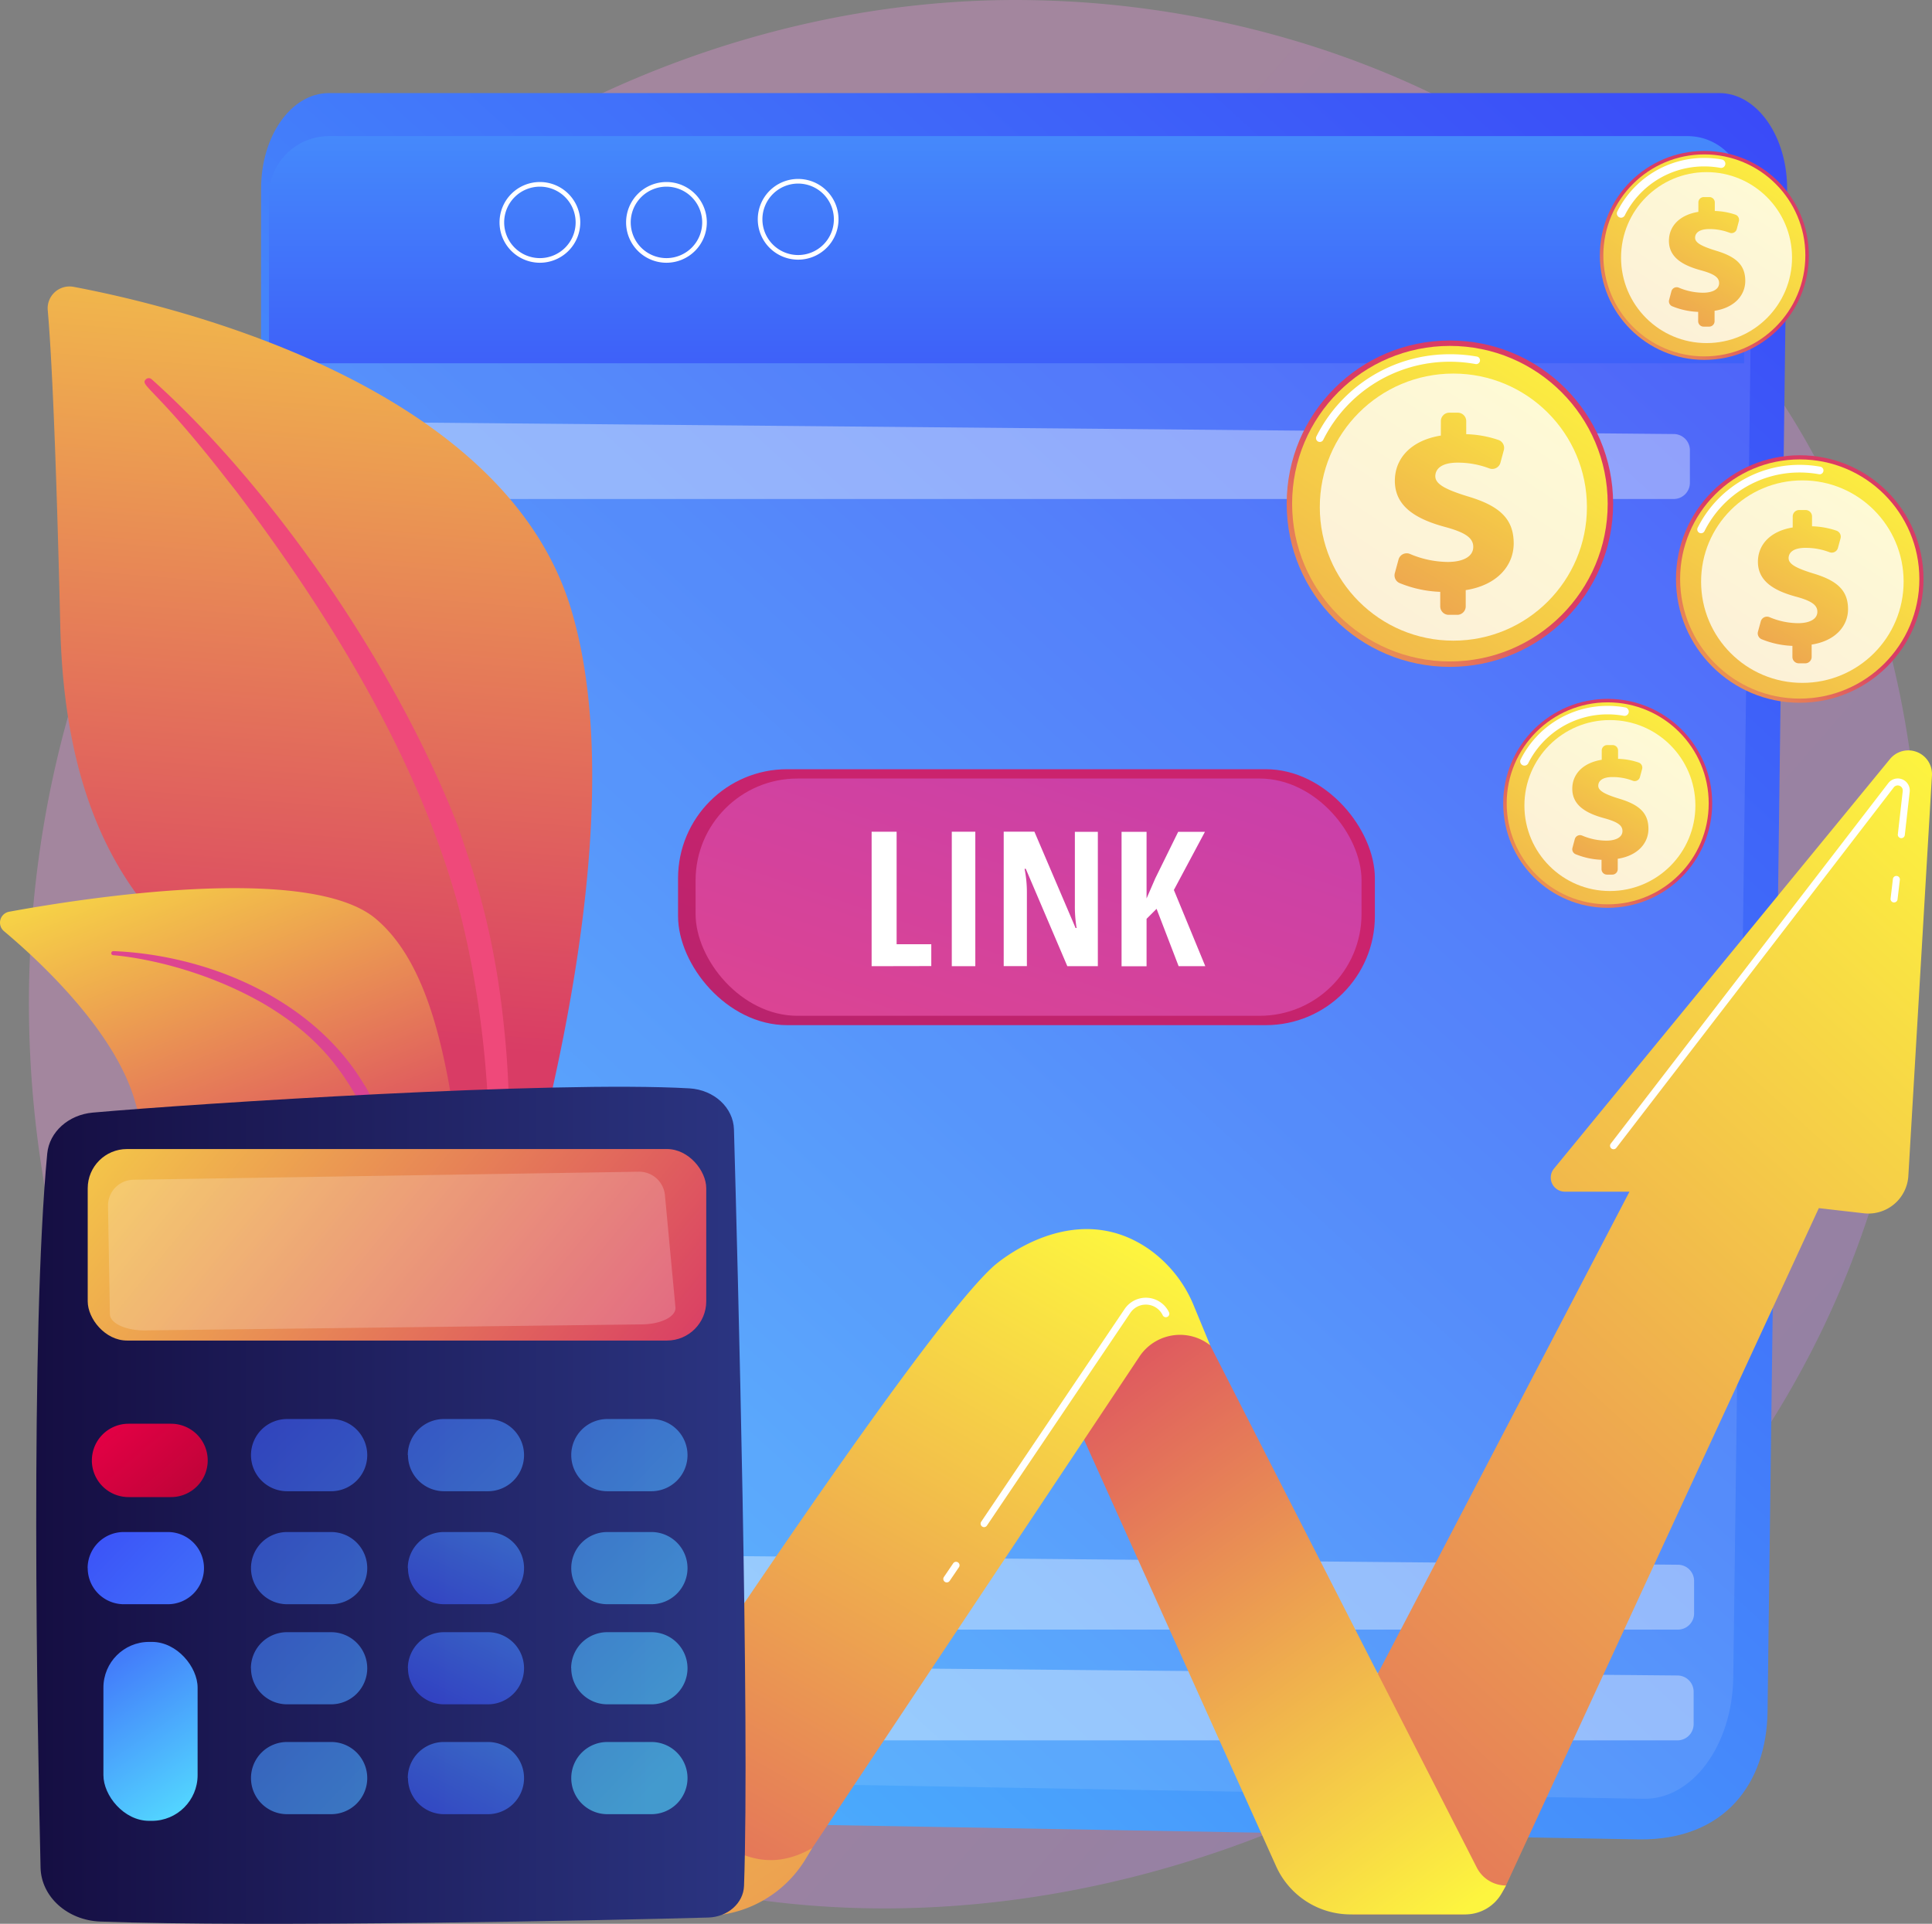 <svg xmlns="http://www.w3.org/2000/svg" xmlns:xlink="http://www.w3.org/1999/xlink" viewBox="0 0 833.2 829.78"><rect x="0" y="0" width="833.2" height="829.78" fill="#808080" stroke="none"/><defs><style>.cls-1{opacity:0.3;fill:url(#linear-gradient);}.cls-2{fill:url(#linear-gradient-2);}.cls-15,.cls-3,.cls-32,.cls-5,.cls-6{fill:#fff;}.cls-3{opacity:0.1;}.cls-4{fill:url(#linear-gradient-3);}.cls-5{opacity:0.37;}.cls-7{fill:url(#linear-gradient-4);}.cls-8{fill:url(#linear-gradient-5);}.cls-9{fill:url(#linear-gradient-6);}.cls-10{fill:url(#linear-gradient-7);}.cls-11{fill:url(#linear-gradient-8);}.cls-12{fill:url(#linear-gradient-9);}.cls-13{fill:url(#linear-gradient-10);}.cls-14{fill:url(#linear-gradient-11);}.cls-15{opacity:0.78;}.cls-16{fill:url(#linear-gradient-12);}.cls-17{fill:url(#linear-gradient-13);}.cls-18{fill:url(#linear-gradient-14);}.cls-19{fill:url(#linear-gradient-15);}.cls-20{fill:url(#linear-gradient-16);}.cls-21{fill:url(#linear-gradient-17);}.cls-22{fill:url(#linear-gradient-18);}.cls-23{fill:url(#linear-gradient-19);}.cls-24{fill:url(#linear-gradient-20);}.cls-25{fill:url(#linear-gradient-21);}.cls-26{fill:url(#linear-gradient-22);}.cls-27{fill:url(#linear-gradient-23);}.cls-28{fill:url(#linear-gradient-24);}.cls-29{fill:url(#linear-gradient-25);}.cls-30{fill:url(#linear-gradient-26);}.cls-31{fill:url(#linear-gradient-27);}.cls-32{opacity:0.2;}.cls-33,.cls-34,.cls-35,.cls-37,.cls-38,.cls-39,.cls-41,.cls-42,.cls-43,.cls-44,.cls-45,.cls-46{opacity:0.63;}.cls-33{fill:url(#linear-gradient-28);}.cls-34{fill:url(#linear-gradient-29);}.cls-35{fill:url(#linear-gradient-30);}.cls-36{fill:url(#linear-gradient-31);}.cls-37{fill:url(#linear-gradient-32);}.cls-38{fill:url(#linear-gradient-33);}.cls-39{fill:url(#linear-gradient-34);}.cls-40{fill:url(#linear-gradient-35);}.cls-41{fill:url(#linear-gradient-36);}.cls-42{fill:url(#linear-gradient-37);}.cls-43{fill:url(#linear-gradient-38);}.cls-44{fill:url(#linear-gradient-39);}.cls-45{fill:url(#linear-gradient-40);}.cls-46{fill:url(#linear-gradient-41);}.cls-47{fill:url(#linear-gradient-42);}</style><linearGradient id="linear-gradient" x1="897.78" y1="834.27" x2="285.62" y2="298.64" gradientUnits="userSpaceOnUse"><stop offset="0" stop-color="#b37cff"/><stop offset="1" stop-color="#f895e7"/></linearGradient><linearGradient id="linear-gradient-2" x1="-56.2" y1="954.24" x2="826.3" y2="-15.72" gradientUnits="userSpaceOnUse"><stop offset="0" stop-color="#53d8ff"/><stop offset="1" stop-color="#3840f7"/></linearGradient><linearGradient id="linear-gradient-3" x1="434.08" y1="-131.98" x2="434.08" y2="235.08" xlink:href="#linear-gradient-2"/><linearGradient id="linear-gradient-4" x1="453.38" y1="358.73" x2="146.54" y2="1168.22" gradientUnits="userSpaceOnUse"><stop offset="0" stop-color="#cb236d"/><stop offset="1" stop-color="#4c246d"/></linearGradient><linearGradient id="linear-gradient-5" x1="571.38" y1="8.55" x2="357.6" y2="641.55" gradientUnits="userSpaceOnUse"><stop offset="0" stop-color="#a737d5"/><stop offset="1" stop-color="#ef497a"/></linearGradient><linearGradient id="linear-gradient-6" x1="901.7" y1="384.69" x2="392.96" y2="944.3" gradientUnits="userSpaceOnUse"><stop offset="0" stop-color="#fdf53f"/><stop offset="1" stop-color="#d93c65"/></linearGradient><linearGradient id="linear-gradient-7" x1="632.6" y1="823.23" x2="439.2" y2="555.23" xlink:href="#linear-gradient-6"/><linearGradient id="linear-gradient-8" x1="478.19" y1="529.96" x2="249.26" y2="929.13" xlink:href="#linear-gradient-6"/><linearGradient id="linear-gradient-9" x1="93.28" y1="518.67" x2="561.33" y2="1223.74" xlink:href="#linear-gradient-6"/><linearGradient id="linear-gradient-10" x1="673.37" y1="181.73" x2="733.8" y2="111.58" xlink:href="#linear-gradient-6"/><linearGradient id="linear-gradient-11" x1="767.95" y1="60.42" x2="589.25" y2="330.39" xlink:href="#linear-gradient-6"/><linearGradient id="linear-gradient-12" x1="762.62" y1="68.15" x2="667.46" y2="227.91" xlink:href="#linear-gradient-6"/><linearGradient id="linear-gradient-13" x1="631.69" y1="418.06" x2="692.12" y2="347.92" xlink:href="#linear-gradient-6"/><linearGradient id="linear-gradient-14" x1="726.27" y1="296.75" x2="547.57" y2="566.73" xlink:href="#linear-gradient-6"/><linearGradient id="linear-gradient-15" x1="720.94" y1="304.49" x2="625.78" y2="464.24" xlink:href="#linear-gradient-6"/><linearGradient id="linear-gradient-16" x1="528.97" y1="329.05" x2="623.39" y2="219.46" xlink:href="#linear-gradient-6"/><linearGradient id="linear-gradient-17" x1="676.74" y1="139.53" x2="397.54" y2="561.31" xlink:href="#linear-gradient-6"/><linearGradient id="linear-gradient-18" x1="668.41" y1="151.62" x2="519.74" y2="401.2" xlink:href="#linear-gradient-6"/><linearGradient id="linear-gradient-19" x1="703.13" y1="334.51" x2="774.72" y2="251.42" xlink:href="#linear-gradient-6"/><linearGradient id="linear-gradient-20" x1="815.17" y1="190.82" x2="603.49" y2="510.6" xlink:href="#linear-gradient-6"/><linearGradient id="linear-gradient-21" x1="808.85" y1="199.98" x2="696.14" y2="389.21" xlink:href="#linear-gradient-6"/><linearGradient id="linear-gradient-22" x1="160.28" y1="-28.67" x2="121.27" y2="445.38" xlink:href="#linear-gradient-6"/><linearGradient id="linear-gradient-23" x1="-2649.71" y1="1411.04" x2="-2421.72" y2="1027.06" gradientTransform="matrix(-1, 0, 0, 1, -1874.86, 0)" xlink:href="#linear-gradient-5"/><linearGradient id="linear-gradient-24" x1="58.86" y1="330.47" x2="136.85" y2="528.46" xlink:href="#linear-gradient-6"/><linearGradient id="linear-gradient-25" x1="527.98" y1="115.12" x2="11.98" y2="603.12" xlink:href="#linear-gradient-5"/><linearGradient id="linear-gradient-26" x1="1845.01" y1="649.28" x2="2150.92" y2="649.28" gradientTransform="matrix(-1, 0, 0, 1, 2166.54, 0)" gradientUnits="userSpaceOnUse"><stop offset="0" stop-color="#2b3582"/><stop offset="1" stop-color="#150e42"/></linearGradient><linearGradient id="linear-gradient-27" x1="4.01" y1="400.36" x2="273.99" y2="620.85" xlink:href="#linear-gradient-6"/><linearGradient id="linear-gradient-28" x1="1817.94" y1="701.95" x2="2023.07" y2="504.47" gradientTransform="matrix(-1, 0, 0, 1, 2166.54, 0)" xlink:href="#linear-gradient-2"/><linearGradient id="linear-gradient-29" x1="1851.81" y1="737.13" x2="2056.94" y2="539.65" gradientTransform="matrix(-1, 0, 0, 1, 2166.54, 0)" xlink:href="#linear-gradient-2"/><linearGradient id="linear-gradient-30" x1="1884.37" y1="770.96" x2="2089.5" y2="573.47" gradientTransform="matrix(-1, 0, 0, 1, 2166.54, 0)" xlink:href="#linear-gradient-2"/><linearGradient id="linear-gradient-31" x1="6417.41" y1="611.68" x2="6305.81" y2="743.27" gradientTransform="matrix(-1, 0, 0, 1, 6466.54, 0)" gradientUnits="userSpaceOnUse"><stop offset="0" stop-color="#e40045"/><stop offset="1" stop-color="#5c0e16"/></linearGradient><linearGradient id="linear-gradient-32" x1="1842.29" y1="727.25" x2="2047.42" y2="529.76" gradientTransform="matrix(-1, 0, 0, 1, 2166.54, 0)" xlink:href="#linear-gradient-2"/><linearGradient id="linear-gradient-33" x1="236.48" y1="598.31" x2="183.78" y2="714.23" xlink:href="#linear-gradient-2"/><linearGradient id="linear-gradient-34" x1="1908.73" y1="796.25" x2="2113.86" y2="598.77" gradientTransform="matrix(-1, 0, 0, 1, 2166.54, 0)" xlink:href="#linear-gradient-2"/><linearGradient id="linear-gradient-35" x1="1942.6" y1="831.43" x2="2147.73" y2="633.95" gradientTransform="matrix(-1, 0, 0, 1, 2166.54, 0)" xlink:href="#linear-gradient-2"/><linearGradient id="linear-gradient-36" x1="1863.86" y1="749.65" x2="2068.99" y2="552.17" gradientTransform="matrix(-1, 0, 0, 1, 2166.54, 0)" xlink:href="#linear-gradient-2"/><linearGradient id="linear-gradient-37" x1="242.63" y1="636.28" x2="184.66" y2="752.21" xlink:href="#linear-gradient-2"/><linearGradient id="linear-gradient-38" x1="1930.3" y1="818.66" x2="2135.43" y2="621.17" gradientTransform="matrix(-1, 0, 0, 1, 2166.54, 0)" xlink:href="#linear-gradient-2"/><linearGradient id="linear-gradient-39" x1="1887.54" y1="774.25" x2="2092.67" y2="576.76" gradientTransform="matrix(-1, 0, 0, 1, 2166.54, 0)" xlink:href="#linear-gradient-2"/><linearGradient id="linear-gradient-40" x1="241.04" y1="690.27" x2="179.31" y2="808.45" xlink:href="#linear-gradient-2"/><linearGradient id="linear-gradient-41" x1="1953.98" y1="843.25" x2="2159.11" y2="645.77" gradientTransform="matrix(-1, 0, 0, 1, 2166.54, 0)" xlink:href="#linear-gradient-2"/><linearGradient id="linear-gradient-42" x1="2080.1" y1="778.06" x2="2147.63" y2="679.96" gradientTransform="matrix(-1, 0, 0, 1, 2166.54, 0)" xlink:href="#linear-gradient-2"/></defs><title>ic3</title><g id="Слой_2" data-name="Слой 2"><g id="Metaphor_illustration" data-name="Metaphor illustration"><path class="cls-1" d="M793.75,556.09C714.63,742.38,503.89,846.74,321.13,818.59,291.39,814,209.86,800.36,137.68,736-1.28,612.07-31,366.69,81.09,193.76,162.68,67.9,308.92-3.44,447.89.13,477.82.9,592.53,5.63,693.35,88.76A378.08,378.08,0,0,1,770.25,176C839.37,284.1,845.31,434.69,793.75,556.09Z"/><path class="cls-2" d="M141.8,40.15H741.49c16.35,0,29.52,18.92,29.23,42l-8.44,656.1c-.4,30.88-18.41,55.51-55.26,55.12l-555.09-9.82c-21.26-.38-38.93-17.79-39.61-39.83q0-.93,0-1.87l.28-660.47C112.58,58.59,125.66,40.15,141.8,40.15Z"/><path class="cls-3" d="M151.69,60.22H727.53c15.7,0,28.35,18,28.06,39.88l-8.1,623.39c-.38,29.34-17.67,52.74-38.7,52.37L151.07,766.1c-15.37-.27-27.73-17.74-27.72-39.19l.27-627.54C123.63,77.74,136.2,60.22,151.69,60.22Z"/><path class="cls-4" d="M141.86,58.71H727.74a24.45,24.45,0,0,1,24.45,24.45v73.53a0,0,0,0,1,0,0H116a0,0,0,0,1,0,0V84.61A25.91,25.91,0,0,1,141.86,58.71Z"/><path class="cls-5" d="M721.93,215.23H152a7,7,0,0,1-6.85-7.11v-19A7,7,0,0,1,152.1,182L722,187.21a7,7,0,0,1,6.79,7.11v13.79A7,7,0,0,1,721.93,215.23Z"/><path class="cls-5" d="M723.53,750.66h-572a7,7,0,0,1-6.87-7.11v-19a7,7,0,0,1,6.93-7.11l572,5.24a7,7,0,0,1,6.81,7.11v13.79A7,7,0,0,1,723.53,750.66Z"/><path class="cls-5" d="M723.73,702.89h-572a7,7,0,0,1-6.87-7.11v-19a7,7,0,0,1,6.93-7.11l572,5.24A7,7,0,0,1,730.6,682v13.79A7,7,0,0,1,723.73,702.89Z"/><path class="cls-6" d="M344.21,112a17.41,17.41,0,1,1,17.41-17.41A17.43,17.43,0,0,1,344.21,112Zm0-32.82a15.41,15.41,0,1,0,15.41,15.41A15.43,15.43,0,0,0,344.21,79.18Z"/><path class="cls-6" d="M287.42,113.33a17.41,17.41,0,1,1,17.41-17.41A17.43,17.43,0,0,1,287.42,113.33Zm0-32.82a15.41,15.41,0,1,0,15.41,15.41A15.43,15.43,0,0,0,287.42,80.51Z"/><path class="cls-6" d="M232.84,113.33a17.41,17.41,0,1,1,17.41-17.41A17.43,17.43,0,0,1,232.84,113.33Zm0-32.82a15.41,15.41,0,1,0,15.41,15.41A15.43,15.43,0,0,0,232.84,80.51Z"/><rect class="cls-7" x="292.42" y="331.78" width="300.51" height="110.39" rx="47.04" ry="47.04"/><rect class="cls-8" x="299.98" y="335.8" width="287.2" height="102.34" rx="43.94" ry="43.94"/><path class="cls-6" d="M375.9,416.74v-58h10.78v48.52h14.95v9.43Z"/><path class="cls-6" d="M410.47,416.74v-58h10.15v58Z"/><path class="cls-6" d="M473.46,416.74H460.3l-17.92-42h-.52a51,51,0,0,1,1,10.31v31.67h-10v-58h13.24l17.76,41.55h.44a56.47,56.47,0,0,1-.75-9.91V358.79h9.91Z"/><path class="cls-6" d="M519.8,416.74h-11.5L498.79,392l-4.32,4.32v20.46H483.69v-58h10.78v28.74l3.77-8.68,9.87-20.06h11.54l-13.4,25.09Z"/><path class="cls-9" d="M566.76,774.44,702.73,514H674.87a6.08,6.08,0,0,1-4.7-9.94L815.08,327.39a10.22,10.22,0,0,1,18.1,7.08L823,507.19a17.26,17.26,0,0,1-19.19,16.13l-19.42-2.22L649.48,813.25A21.48,21.48,0,0,1,630,825.73H583.22Z"/><path class="cls-10" d="M454.35,591.75l96,213.23a35.2,35.2,0,0,0,32.1,20.75h49.48a18.07,18.07,0,0,0,15.8-9.3l1.76-3.17h0a14.15,14.15,0,0,1-12.6-7.72L509,554.95Z"/><path class="cls-11" d="M521.9,580.26h0a21,21,0,0,0-30.48,4.84l-141.13,212a61,61,0,0,1-50.75,27.19H279.67l-16.16-46.56s131.2-201.18,165-231.61c0,0,33.68-30.35,66.88-7.4a55.41,55.41,0,0,1,19.5,24.57Z"/><path class="cls-12" d="M110,652.56s23.62-29.53,69.4-34.12c0,0,21.74,7.41,65.06,85s72.07,113,105.81,93.68l-2.79,4.64a50.88,50.88,0,0,1-43.59,24.63H285.24c-20.55,0-38.39-31.65-50.38-48.32C201.15,731.22,130.72,659.83,110,652.56Z"/><path class="cls-6" d="M816.83,389.24h-.17a1.5,1.5,0,0,1-1.32-1.66l1-8.43a1.5,1.5,0,1,1,3,.34l-1,8.43A1.5,1.5,0,0,1,816.83,389.24Z"/><path class="cls-6" d="M695.86,495.69a1.5,1.5,0,0,1-1.19-2.42L814.34,337.8a5.17,5.17,0,0,1,9.24,3.74l-2.11,18.64a1.5,1.5,0,1,1-3-.34l2.11-18.64a2.17,2.17,0,0,0-3.88-1.57L697.05,495.11A1.5,1.5,0,0,1,695.86,495.69Z"/><path class="cls-6" d="M424.4,658.69a1.5,1.5,0,0,1-1.24-2.34L485,564.62a11.06,11.06,0,0,1,19.17,1.45,1.5,1.5,0,0,1-2.71,1.28,8.06,8.06,0,0,0-14-1.06L425.64,658A1.5,1.5,0,0,1,424.4,658.69Z"/><path class="cls-6" d="M408.31,682.53a1.5,1.5,0,0,1-1.24-2.34l4-5.88a1.5,1.5,0,0,1,2.49,1.68l-4,5.88A1.5,1.5,0,0,1,408.31,682.53Z"/><circle class="cls-13" cx="735.02" cy="110.16" r="45.06"/><circle class="cls-14" cx="735.02" cy="110.16" r="43.56"/><path class="cls-6" d="M699.11,93.9a1.83,1.83,0,0,1-1.63-2.65A41.86,41.86,0,0,1,735,68.12a42.44,42.44,0,0,1,7.58.68,1.83,1.83,0,1,1-.66,3.6,38.68,38.68,0,0,0-6.93-.62,38.22,38.22,0,0,0-34.28,21.11A1.83,1.83,0,0,1,699.11,93.9Z"/><circle class="cls-15" cx="735.97" cy="111.11" r="36.87"/><path class="cls-16" d="M732.36,138.52v-4a32.71,32.71,0,0,1-11.25-2.44,2.32,2.32,0,0,1-1.28-2.74l1-3.74a2.34,2.34,0,0,1,3.17-1.53,27.15,27.15,0,0,0,10.39,2.19c4,0,7-1.37,7-4.16,0-2.53-2.32-4-7.92-5.53-8-2.18-13.72-5.67-13.72-12.7,0-6.35,4.64-11.19,12.7-12.49v-4A2.34,2.34,0,0,1,734.83,85h2.36a2.34,2.34,0,0,1,2.34,2.34V91a29.83,29.83,0,0,1,8.92,1.6,2.33,2.33,0,0,1,1.45,2.81L749,98.82a2.33,2.33,0,0,1-3.08,1.57,24.33,24.33,0,0,0-8.75-1.59c-4.78,0-6.14,2-6.14,3.75,0,2.18,2.87,3.69,9.08,5.6,8.87,2.66,12.56,6.35,12.56,13,0,6.08-4.5,11.54-13.24,12.9v4.49a2.34,2.34,0,0,1-2.34,2.34h-2.36A2.34,2.34,0,0,1,732.36,138.52Z"/><circle class="cls-17" cx="693.34" cy="346.5" r="45.06"/><circle class="cls-18" cx="693.34" cy="346.5" r="43.56"/><path class="cls-6" d="M657.43,330.23a1.83,1.83,0,0,1-1.63-2.65,41.86,41.86,0,0,1,37.55-23.12,42.44,42.44,0,0,1,7.58.68,1.83,1.83,0,0,1-.66,3.6,38.69,38.69,0,0,0-6.93-.62,38.22,38.22,0,0,0-34.28,21.11A1.83,1.83,0,0,1,657.43,330.23Z"/><circle class="cls-15" cx="694.29" cy="347.45" r="36.87"/><path class="cls-19" d="M690.68,374.85v-4a32.71,32.71,0,0,1-11.25-2.44,2.32,2.32,0,0,1-1.28-2.74l1-3.74a2.34,2.34,0,0,1,3.17-1.53,27.15,27.15,0,0,0,10.39,2.19c4,0,7-1.37,7-4.16,0-2.53-2.32-4-7.92-5.53-8-2.18-13.72-5.67-13.72-12.7,0-6.35,4.64-11.19,12.7-12.49v-4a2.34,2.34,0,0,1,2.34-2.34h2.36a2.34,2.34,0,0,1,2.34,2.34v3.6a29.83,29.83,0,0,1,8.92,1.6,2.33,2.33,0,0,1,1.45,2.81l-.94,3.46a2.33,2.33,0,0,1-3.08,1.57,24.33,24.33,0,0,0-8.75-1.59c-4.78,0-6.14,2-6.14,3.75,0,2.18,2.87,3.69,9.08,5.6,8.87,2.66,12.56,6.35,12.56,13,0,6.08-4.5,11.54-13.24,12.9v4.49a2.34,2.34,0,0,1-2.34,2.34H693A2.34,2.34,0,0,1,690.68,374.85Z"/><circle class="cls-20" cx="625.29" cy="217.25" r="70.39"/><circle class="cls-21" cx="625.29" cy="217.25" r="68.05"/><path class="cls-6" d="M569.18,190.62a1.64,1.64,0,0,1-1.46-2.38,64.19,64.19,0,0,1,57.58-35.45,65,65,0,0,1,11.63,1,1.64,1.64,0,1,1-.59,3.23,61.69,61.69,0,0,0-11-1,60.92,60.92,0,0,0-54.65,33.65A1.64,1.64,0,0,1,569.18,190.62Z"/><circle class="cls-15" cx="626.78" cy="218.73" r="57.6"/><path class="cls-22" d="M621.12,261.55v-6.27a51.1,51.1,0,0,1-17.58-3.81,3.62,3.62,0,0,1-2-4.28l1.59-5.84a3.65,3.65,0,0,1,5-2.39,42.43,42.43,0,0,0,16.23,3.42c6.29,0,11-2.13,11-6.51,0-3.95-3.63-6.29-12.37-8.64-12.48-3.41-21.44-8.85-21.44-19.84,0-9.92,7.25-17.49,19.84-19.52v-6.27A3.65,3.65,0,0,1,625,178h3.68a3.65,3.65,0,0,1,3.65,3.65v5.63a46.59,46.59,0,0,1,13.94,2.5,3.63,3.63,0,0,1,2.27,4.39l-1.46,5.4a3.64,3.64,0,0,1-4.81,2.46,38,38,0,0,0-13.67-2.48c-7.47,0-9.6,3.09-9.6,5.87,0,3.41,4.48,5.76,14.18,8.74C647,218.28,652.8,224,652.8,234.38c0,9.49-7,18-20.69,20.16v7a3.65,3.65,0,0,1-3.65,3.65h-3.68A3.65,3.65,0,0,1,621.12,261.55Z"/><circle class="cls-23" cx="776.16" cy="249.74" r="53.37"/><circle class="cls-24" cx="776.16" cy="249.74" r="51.59"/><path class="cls-6" d="M733.62,230a1.65,1.65,0,0,1-1.47-2.4,49.07,49.07,0,0,1,44-27.1,49.73,49.73,0,0,1,8.89.8,1.65,1.65,0,0,1-.59,3.25,46.34,46.34,0,0,0-8.3-.75,45.79,45.79,0,0,0-41.07,25.29A1.65,1.65,0,0,1,733.62,230Z"/><circle class="cls-15" cx="777.29" cy="250.87" r="43.67"/><path class="cls-25" d="M773,283.33v-4.75a38.74,38.74,0,0,1-13.33-2.89,2.75,2.75,0,0,1-1.52-3.25l1.21-4.43a2.77,2.77,0,0,1,3.76-1.81,32.16,32.16,0,0,0,12.31,2.59c4.77,0,8.33-1.62,8.33-4.93,0-3-2.75-4.77-9.38-6.55-9.46-2.59-16.25-6.71-16.25-15,0-7.52,5.5-13.26,15-14.8v-4.75a2.77,2.77,0,0,1,2.77-2.77h2.79a2.77,2.77,0,0,1,2.77,2.77V227a35.33,35.33,0,0,1,10.57,1.9,2.75,2.75,0,0,1,1.72,3.33l-1.11,4.09a2.76,2.76,0,0,1-3.64,1.86,28.83,28.83,0,0,0-10.36-1.88c-5.66,0-7.28,2.34-7.28,4.45,0,2.59,3.4,4.37,10.75,6.63,10.51,3.15,14.88,7.52,14.88,15.36,0,7.2-5.34,13.66-15.69,15.28v5.32a2.77,2.77,0,0,1-2.77,2.77h-2.79A2.77,2.77,0,0,1,773,283.33Z"/><path class="cls-26" d="M206,583s2.37-99.67-43.54-126.35S29.24,413.33,26,270.21C24,186.43,22,149.79,20.59,133.82a9.43,9.43,0,0,1,11.14-10.1C75.2,131.91,216.44,165.62,246.06,262,281.16,376.31,206,583,206,583Z"/><path class="cls-27" d="M65.35,163.54c47.73,42.56,102.91,117.89,132.33,193.22,3.78,12.41,14.82,38.82,19.62,85.72,4.28,39.12,2.15,80.46-3,107.83a3.19,3.19,0,0,1-3.73,2.54,3.23,3.23,0,0,1-2.55-3.66c5.93-46.75,3.47-104.95-10.12-157.46-17.37-64.47-56.1-127-96.16-180l-4.12-5.22c-31-39.86-37.57-40.15-34.67-42.93A1.82,1.82,0,0,1,65.35,163.54Z"/><path class="cls-28" d="M285.52,769c6.21,3-58.8-78.71-79.16-207.1-9.6-60.5-9.72-136.31-44.19-165.52-28.68-24.31-126.29-9-158.23-3.13a4.79,4.79,0,0,0-2.23,8.38c15.32,12.86,48.08,43.2,56.62,73.78,11.25,40.3,49.57,65.94,83.87,72.88s53.39,13.67,70.1,68.53S267.88,760.3,285.52,769Z"/><path class="cls-29" d="M48.86,410.23c40.75,1.71,84.49,20.29,106.68,55.16l2.1,3.33c4.84,7.8,32.26,63.26,47.49,109.23a1.09,1.09,0,0,1-.69,1.38,1.11,1.11,0,0,1-1.37-.65c-10.61-26-25.85-58.9-38-83.52-13-26.87-22.13-45.07-51.82-62.49C80.21,413.89,48.64,412,48.73,412a.88.88,0,0,1,.13-1.75Z"/><path class="cls-30" d="M316.53,487.17c1.61,57.52,6.83,255.93,4.34,326.24-.26,7.45-7,13.43-15.42,13.67-41.61,1.21-194.15,4.26-262.22,1.73-14.18-.53-25.45-10.69-25.74-23.25-1.41-60.37-4.53-230.18,2.88-308,.89-9.32,9.15-16.74,19.66-17.67,45.32-4,198.52-13.82,257.32-10.45C308,470.08,316.27,477.77,316.53,487.17Z"/><rect class="cls-31" x="37.83" y="495.61" width="266.75" height="82.6" rx="16.93" ry="16.93"/><path class="cls-32" d="M49.71,512.25a11.15,11.15,0,0,1,7.84-3.4l217.92-3.46a11.16,11.16,0,0,1,11.29,10.11l4.53,48.35c.37,4-6.14,7.29-14.44,7.39L62.6,573.84c-8.29.1-15.14-3.06-15.21-7l-.81-46.62A11.16,11.16,0,0,1,49.71,512.25Z"/><path class="cls-33" d="M246.36,627.63a15.57,15.57,0,0,0,15.57,15.57h19a15.57,15.57,0,0,0,15.57-15.57h0a15.57,15.57,0,0,0-15.57-15.57h-19a15.57,15.57,0,0,0-15.57,15.57Z"/><path class="cls-34" d="M175.95,627.63a15.57,15.57,0,0,0,15.57,15.57h19A15.57,15.57,0,0,0,226,627.63h0a15.57,15.57,0,0,0-15.57-15.57h-19a15.57,15.57,0,0,0-15.57,15.57Z"/><path class="cls-35" d="M108.24,627.63a15.57,15.57,0,0,0,15.57,15.57h19a15.57,15.57,0,0,0,15.57-15.57h0a15.57,15.57,0,0,0-15.57-15.57h-19a15.57,15.57,0,0,0-15.57,15.57Z"/><path class="cls-36" d="M39.61,629.91a15.82,15.82,0,0,0,15.82,15.82H73.76a15.82,15.82,0,0,0,15.82-15.82h0a15.82,15.82,0,0,0-15.82-15.82H55.44a15.82,15.82,0,0,0-15.82,15.82Z"/><path class="cls-37" d="M246.36,676.37a15.57,15.57,0,0,0,15.57,15.57h19a15.57,15.57,0,0,0,15.57-15.57h0a15.57,15.57,0,0,0-15.57-15.57h-19a15.57,15.57,0,0,0-15.57,15.57Z"/><path class="cls-38" d="M175.95,676.37a15.57,15.57,0,0,0,15.57,15.57h19A15.57,15.57,0,0,0,226,676.37h0a15.57,15.57,0,0,0-15.57-15.57h-19a15.57,15.57,0,0,0-15.57,15.57Z"/><path class="cls-39" d="M108.24,676.37a15.57,15.57,0,0,0,15.57,15.57h19a15.57,15.57,0,0,0,15.57-15.57h0a15.57,15.57,0,0,0-15.57-15.57h-19a15.57,15.57,0,0,0-15.57,15.57Z"/><path class="cls-40" d="M37.83,676.37A15.57,15.57,0,0,0,53.4,691.94h19a15.57,15.57,0,0,0,15.57-15.57h0A15.57,15.57,0,0,0,72.36,660.8h-19a15.57,15.57,0,0,0-15.57,15.57Z"/><path class="cls-41" d="M246.36,719.54a15.57,15.57,0,0,0,15.57,15.57h19a15.57,15.57,0,0,0,15.57-15.57h0A15.57,15.57,0,0,0,280.88,704h-19a15.57,15.57,0,0,0-15.57,15.57Z"/><path class="cls-42" d="M175.95,719.54a15.57,15.57,0,0,0,15.57,15.57h19A15.57,15.57,0,0,0,226,719.54h0A15.57,15.57,0,0,0,210.47,704h-19a15.57,15.57,0,0,0-15.57,15.57Z"/><path class="cls-43" d="M108.24,719.54a15.57,15.57,0,0,0,15.57,15.57h19a15.57,15.57,0,0,0,15.57-15.57h0A15.57,15.57,0,0,0,142.77,704h-19a15.57,15.57,0,0,0-15.57,15.57Z"/><path class="cls-44" d="M246.36,766.93a15.57,15.57,0,0,0,15.57,15.57h19a15.57,15.57,0,0,0,15.57-15.57h0a15.57,15.57,0,0,0-15.57-15.57h-19a15.57,15.57,0,0,0-15.57,15.57Z"/><path class="cls-45" d="M175.95,766.93a15.57,15.57,0,0,0,15.57,15.57h19A15.57,15.57,0,0,0,226,766.93h0a15.57,15.57,0,0,0-15.57-15.57h-19a15.57,15.57,0,0,0-15.57,15.57Z"/><path class="cls-46" d="M108.24,766.93a15.57,15.57,0,0,0,15.57,15.57h19a15.57,15.57,0,0,0,15.57-15.57h0a15.57,15.57,0,0,0-15.57-15.57h-19a15.57,15.57,0,0,0-15.57,15.57Z"/><rect class="cls-47" x="44.6" y="708.19" width="40.62" height="77.18" rx="19.71" ry="19.71"/></g></g></svg>